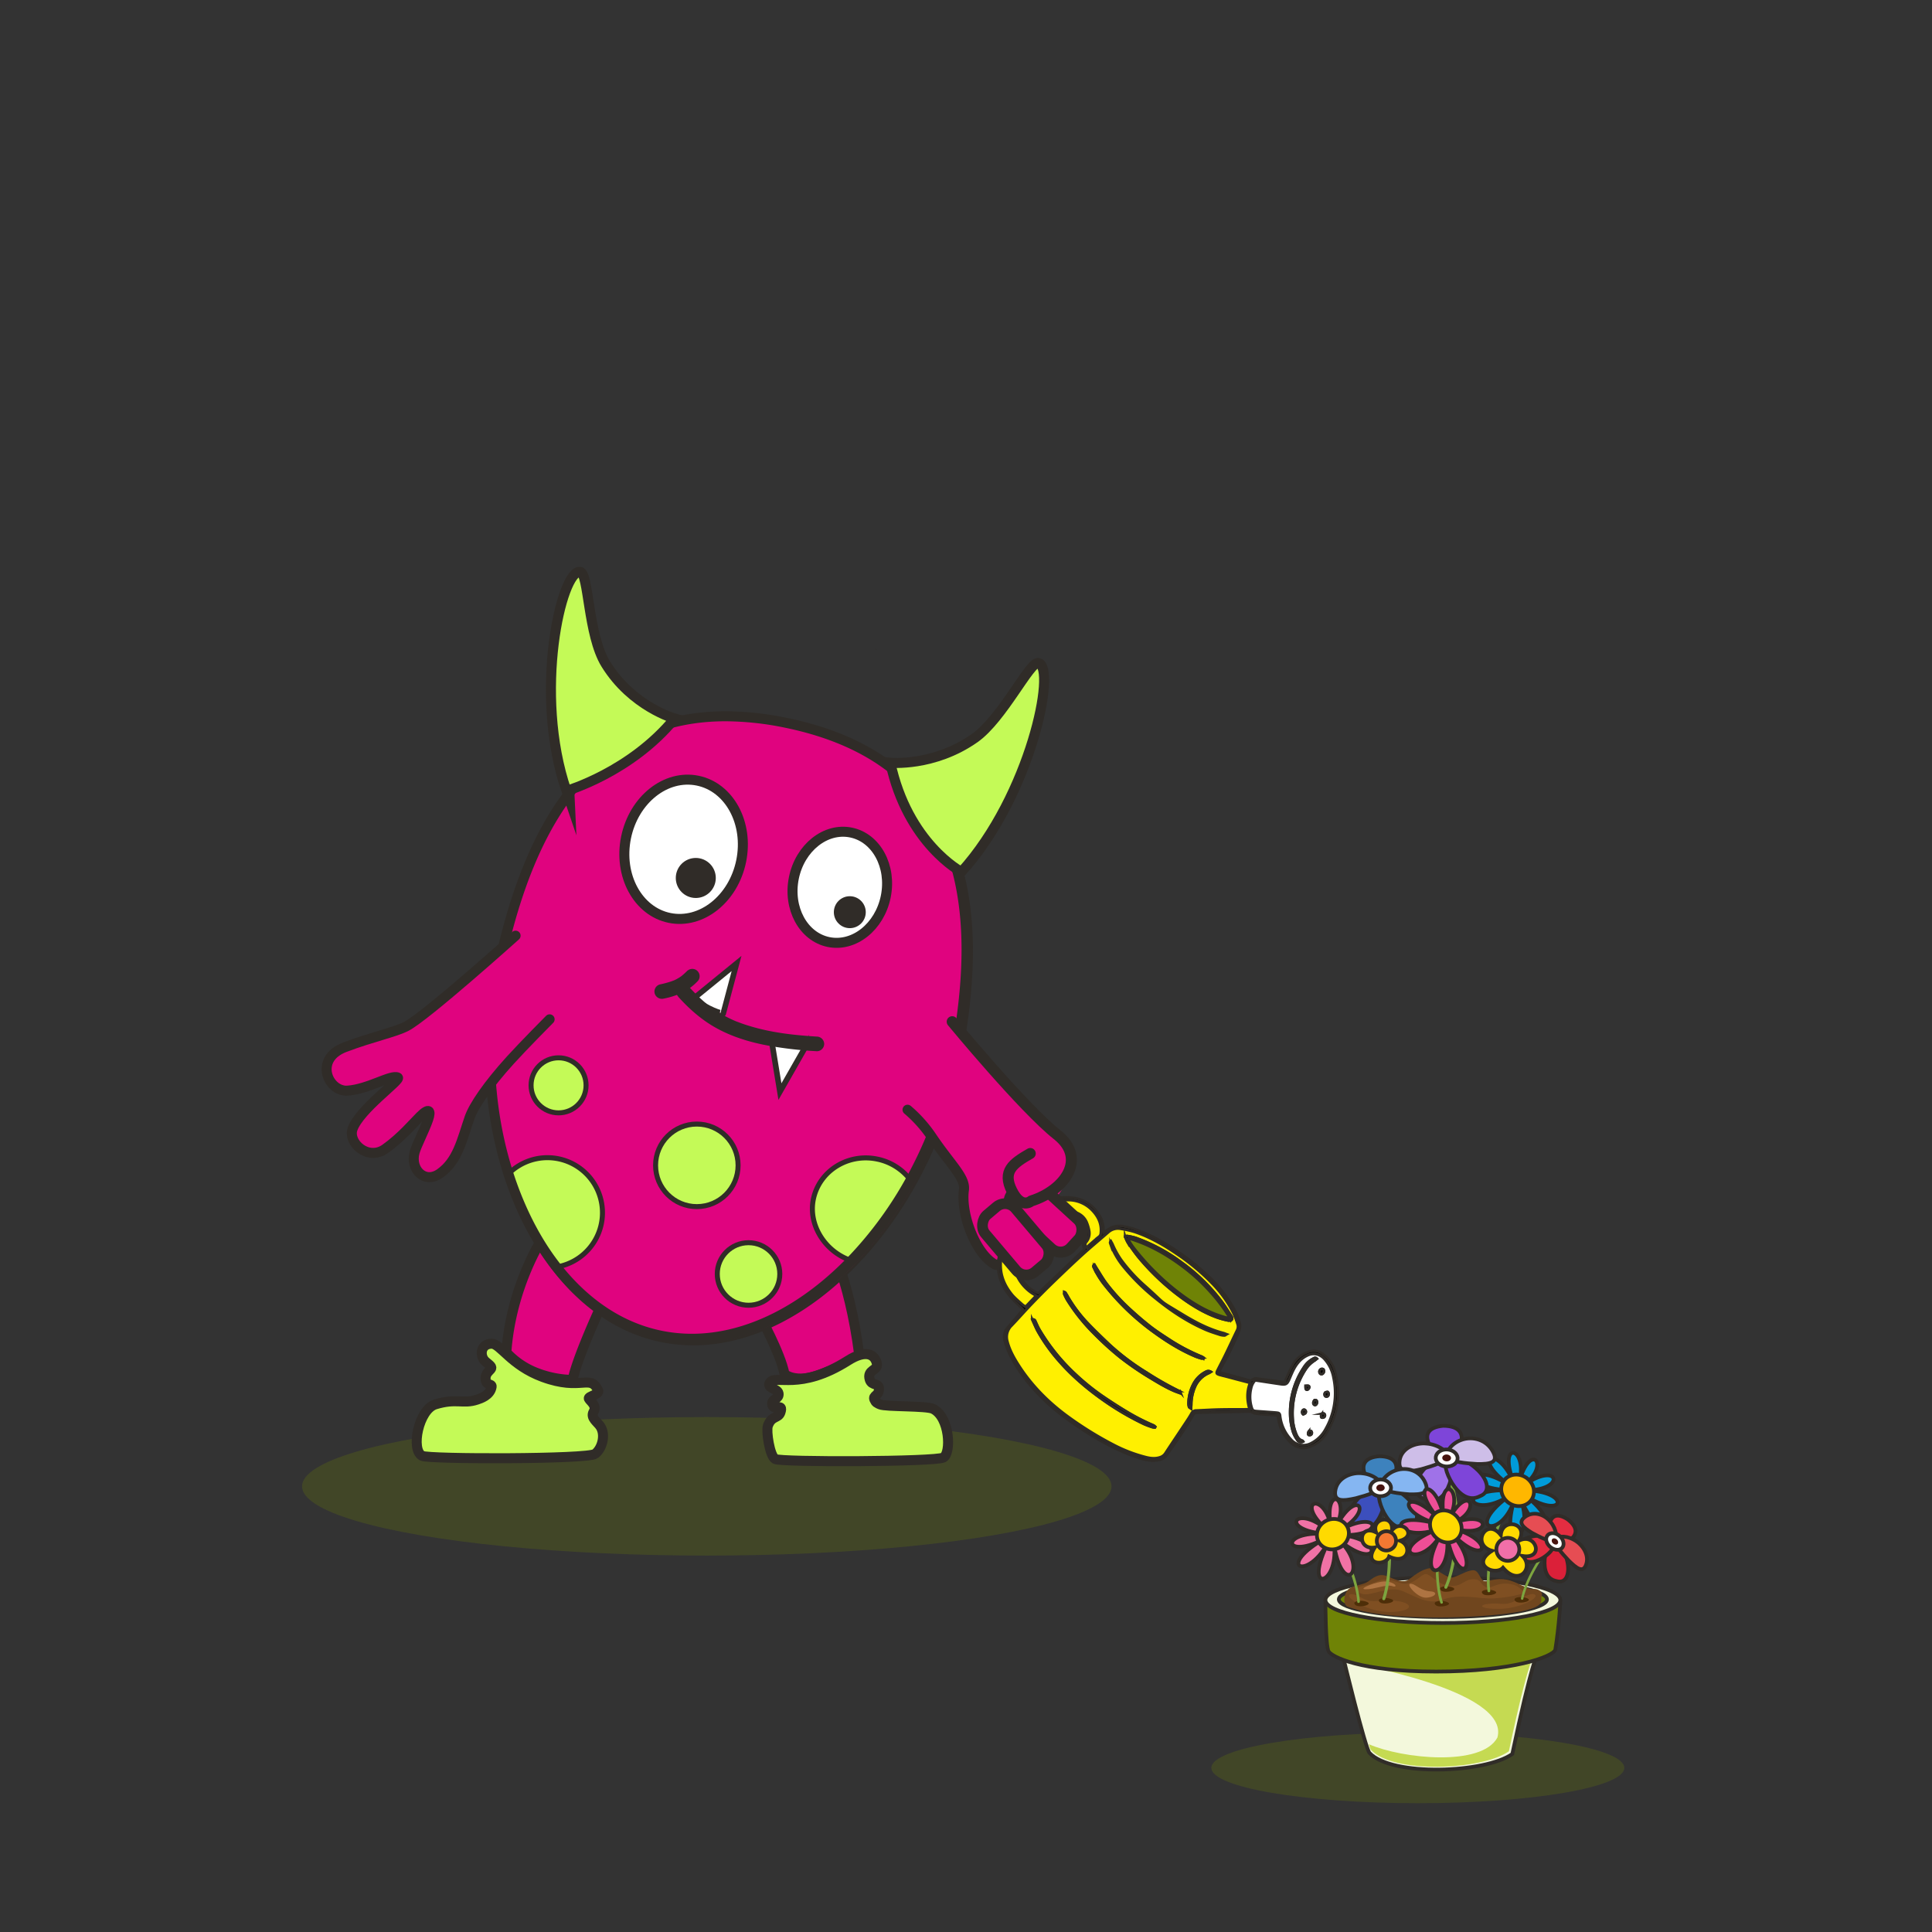 <svg id="Layer_1" data-name="Layer 1" xmlns="http://www.w3.org/2000/svg" viewBox="0 0 1500 1500"><rect x="0" y="0" width="1500" height="1500" fill="#333333" stroke="none"/><defs><style>.cls-1,.cls-45,.cls-6,.cls-7{fill:#6f8306;}.cls-1{opacity:0.25;}.cls-2{fill:#f3f8dc;}.cls-13,.cls-14,.cls-15,.cls-16,.cls-17,.cls-18,.cls-2,.cls-20,.cls-21,.cls-22,.cls-23,.cls-24,.cls-25,.cls-26,.cls-27,.cls-28,.cls-29,.cls-30,.cls-31,.cls-32,.cls-33,.cls-36,.cls-37,.cls-38,.cls-39,.cls-40,.cls-41,.cls-42,.cls-43,.cls-44,.cls-45,.cls-46,.cls-47,.cls-6,.cls-7{stroke:#302c28;}.cls-13,.cls-14,.cls-15,.cls-16,.cls-17,.cls-18,.cls-2,.cls-20,.cls-21,.cls-22,.cls-23,.cls-24,.cls-25,.cls-26,.cls-27,.cls-28,.cls-29,.cls-30,.cls-31,.cls-33,.cls-36,.cls-37,.cls-38,.cls-39,.cls-40,.cls-42,.cls-43,.cls-44,.cls-45,.cls-7{stroke-miterlimit:10;}.cls-13,.cls-14,.cls-15,.cls-16,.cls-17,.cls-18,.cls-2,.cls-20,.cls-21,.cls-22,.cls-23,.cls-24,.cls-25,.cls-26,.cls-27,.cls-28,.cls-29,.cls-30,.cls-31,.cls-6,.cls-7{stroke-width:2.89px;}.cls-3{fill:#c5da52;}.cls-4{fill:#cb3326;}.cls-5{fill:#7b1506;}.cls-32,.cls-41,.cls-46,.cls-47,.cls-6{stroke-linecap:round;stroke-linejoin:round;}.cls-8{fill:#70461e;}.cls-9{fill:#7f4f22;}.cls-10{fill:#ae7442;}.cls-11{fill:#4e2e08;}.cls-12{fill:#7da53f;}.cls-13{fill:#009bd9;}.cls-14{fill:#ffb700;}.cls-15{fill:#9f72e8;}.cls-16{fill:#7e45d9;}.cls-17{fill:#cebee8;}.cls-18,.cls-36,.cls-37,.cls-39,.cls-40,.cls-44{fill:#fff;}.cls-19{fill:#47140f;}.cls-20{fill:#3c4fbd;}.cls-21{fill:#3d82bd;}.cls-22{fill:#85b6f2;}.cls-23{fill:#db2039;}.cls-24{fill:#e42d41;}.cls-25{fill:#e64d53;}.cls-26{fill:#f072a5;}.cls-27{fill:#ffda00;}.cls-28{fill:#ee4e96;}.cls-29{fill:#f16fa8;}.cls-30{fill:#ffd200;}.cls-31{fill:#f37832;}.cls-32,.cls-35,.cls-46,.cls-47{fill:#e0037f;}.cls-32,.cls-33,.cls-37,.cls-41{stroke-width:7.77px;}.cls-33,.cls-38{fill:#c4fa57;}.cls-34{fill:#302c28;}.cls-36{stroke-width:7.77px;}.cls-38{stroke-width:3.88px;}.cls-39{stroke-width:4.33px;}.cls-40{stroke-width:4.37px;}.cls-41{fill:none;}.cls-42,.cls-43,.cls-44,.cls-45{stroke-width:2px;}.cls-43{fill:#fff000;}.cls-46{stroke-width:8.56px;}.cls-47{stroke-width:8.28px;}</style></defs><ellipse class="cls-1" cx="1100.8" cy="1372.57" rx="160.31" ry="27.43"/><path class="cls-2" d="M1042.84,1286.61S1060,1357.5,1063.3,1361c17.3,18.46,89.91,15.65,110.85.79,15.12-71.59,19.75-78.6,19.75-78.6Z"/><path class="cls-3" d="M1044.37,1286.6l1.33,4.1s127.24,21.09,116.89,58.33c-12.38,22.79-73.79,16.52-99.8,5.17,1,3.72,1.34,4.06,1.81,4.59,17.3,18.43,85.94,15.72,106.89.89,15.11-71.62,20.13-76.28,20.13-76.28Z"/><path class="cls-4" d="M1029.83,1244.4c-4.72-5.74,12.94-17.19,88.3-17.19,69.6,0,96.47,12.68,93.23,16.58s-24.36,20.88-93.74,20.88S1029.83,1244.4,1029.83,1244.4Z"/><path class="cls-5" d="M1049.65,1266.18c-3.68-4.47,10.1-13.43,68.95-13.43,54.38,0,75.37,9.91,72.84,13s-19,16.3-73.22,16.3S1049.65,1266.18,1049.65,1266.18Z"/><path class="cls-6" d="M1029.06,1242.67s0,35.39,2.5,39.5,24,15.63,83.48,15.63,90.47-11.52,92.47-16.87c3-18.52,4-37.86,4-37.86s-2.08,13.11-96,15.23C1038.57,1260,1029.06,1242.67,1029.06,1242.67Z"/><path class="cls-2" d="M1211.44,1242.27c0,9.84-40.82,17.81-91.19,17.81s-91.19-8-91.19-17.81,40.82-17.8,91.19-17.8S1211.44,1232.42,1211.44,1242.27Z"/><path class="cls-7" d="M1201.06,1241.76c0,7.55-36.16,13.69-80.81,13.69s-80.8-6.14-80.8-13.69,36.17-13.68,80.8-13.68S1201.06,1234.2,1201.06,1241.76Z"/><path class="cls-8" d="M1045.89,1247.25c-3.89-2.44-2.21-12,2.46-14.35s10.27-2.57,13.84-5,8-6.78,14.49-4.22,12.68,5.69,16.69,2.94,9.56-8.09,16.94-9.11c4.54-.62,13.14,8.73,18.25,7.09s12.19-6.26,16.2-5.35,4.74,9.38,9.19,8.48,10.7-3.13,18.71-.56,13.82,7.15,17.6,6.6,8.16,2.14,6.62,5.62,7.08,10-34.32,14.2C1141.73,1255.93,1076,1259,1045.89,1247.25Z"/><path class="cls-9" d="M1058.28,1231.22c-8.07,1.71-5.23,5.5.62,6.53s19-5.86,28.06-3.13,20.45,12.26,33.43,7.31,27.74-.4,39-.92,26.88-3.85,23.63-5.61-4.3-5.47-13.48-5.86-12,4.83-16.47,2.35-2.7-6-9.84-5.75-8.73,6.79-19.18,4.84-14.26-10.85-18.69-8.49-9.9,9.14-18.07,6.52C1069.71,1223.39,1074.58,1227.82,1058.28,1231.22Z"/><path class="cls-10" d="M1075.27,1227.82c-5.68-.19-22,6-15,6.1s15.77-4.06,20.7-2.47S1083.39,1228.12,1075.27,1227.82Z"/><path class="cls-10" d="M1096.73,1229.87c2.9.9,6.94,5.21,13.74,5.65s3.78,4.63-3.32,4.92S1089.19,1227.56,1096.73,1229.87Z"/><path class="cls-9" d="M1177.48,1242.46c6.09-3,13-6.67,14.62-3.91s-12.59,10.42-28.22,10.58-16.52-3.33-6.81-4.06S1167.91,1247.25,1177.48,1242.46Z"/><path class="cls-9" d="M1055,1239.42c-5.36-3-10.84-1.89-5.35,2.45s19.4,11.17,34.75,9.43,10.71-8.12-3.61-8.54S1065.73,1245.35,1055,1239.42Z"/><path class="cls-11" d="M1059,1243.05c-3.67-.81-9.73.35-6.66,3.08S1069.08,1245.28,1059,1243.05Z"/><path class="cls-11" d="M1078,1240.9c-3.67-.81-9.73.34-6.66,3.08S1088.07,1243.12,1078,1240.9Z"/><path class="cls-11" d="M1121.39,1243.19c-3.67-.81-9.73.34-6.66,3.07S1131.46,1245.41,1121.39,1243.19Z"/><path class="cls-11" d="M1125.48,1231.8c-3.67-.81-9.73.34-6.66,3.07S1135.55,1234,1125.48,1231.8Z"/><path class="cls-11" d="M1158,1234.47c-3.67-.81-9.73.34-6.66,3.08S1168.09,1236.69,1158,1234.47Z"/><path class="cls-11" d="M1183.37,1240.19c-3.67-.81-9.73.34-6.65,3.08S1193.45,1242.41,1183.37,1240.19Z"/><path class="cls-12" d="M1122.24,1233.44a1.15,1.15,0,0,0,1.39-.66c10.38-23.7,11.66-69,2.4-85a1.16,1.16,0,0,0-1.61-.42,1.18,1.18,0,0,0-.43,1.6c8.79,15.24,7.42,60.17-2.51,82.9a1.18,1.18,0,0,0,.61,1.57Z"/><path class="cls-12" d="M1074.17,1242.39a1.14,1.14,0,0,0,1.32-.79c8-24.59,5-69.78-5.81-84.86a1.17,1.17,0,0,0-1.64-.27,1.19,1.19,0,0,0-.27,1.64c10.22,14.32,13.18,59.18,5.49,82.76a1.18,1.18,0,0,0,.75,1.5Z"/><path class="cls-12" d="M1055,1244.47a1,1,0,0,0,.8-1.07c-1.57-22.43-18.83-57.78-32.43-66.4a1,1,0,1,0-1.09,1.73c12.91,8.18,30,43.31,31.49,64.81a1,1,0,0,0,1.1,1A.61.61,0,0,0,1055,1244.47Z"/><path class="cls-12" d="M1119.39,1245.08a1,1,0,0,1-1.14-.7c-6.69-21.46-3.46-60.69,6.08-73.66a1,1,0,0,1,1.43-.21,1,1,0,0,1,.21,1.43c-9,12.32-12.17,51.25-5.77,71.83a1,1,0,0,1-.68,1.29Z"/><path class="cls-12" d="M1155.9,1236.2a1,1,0,0,1-1-.91c-2.83-22.6,7.42-61.12,19.25-72.34a1,1,0,0,1,1.46,0,1,1,0,0,1,0,1.46c-11.23,10.66-21.31,48.92-18.62,70.58a1,1,0,0,1-.9,1.17Z"/><path class="cls-12" d="M1181.47,1242a.93.93,0,0,1-.6-1.08c4.34-20.15,24.61-50,38.07-56a.91.91,0,0,1,1.23.48.94.94,0,0,1-.47,1.23c-12.78,5.75-32.82,35.42-37,54.73a1,1,0,0,1-1.13.73Z"/><path class="cls-13" d="M1178.92,1152.48c9-29.43-17.73-35.77-3,0-13.5-33-35.36-20.6-2.29,1.71-33.07-22.31-39.51,2.39-.72,2.74-48.07-.82-28.55,24.52,1.15,2.76-40.65,28.74-6.69,37.28,2.56,1.72-15.08,47.26,17.73,35.8,3,0,17.65,42.76,35.41,20.65,2.3-1.67,33.11,22.32,39.52-2.39.72-2.76,34.36,1.32,28.56-24.53-1.13-2.76C1205.13,1138.15,1188.17,1117,1178.92,1152.48Z"/><path class="cls-14" d="M1165.91,1153.2c1.69-6.41,8.54-9.87,15.37-7.71s11,9.1,9.33,15.49-8.56,9.89-15.37,7.74S1164.26,1159.62,1165.91,1153.2Z"/><path class="cls-15" d="M1106.51,1163.92c9.88,3.8,15.8-3.23,18.91-12,2.66-8,2.85-17.17-1.62-19.36-4.4-2.62-14.41,2.81-19.85,10.21C1097.78,1150.68,1096.62,1161.29,1106.51,1163.92Z"/><path class="cls-16" d="M1120.48,1107c-12.38,1.1-13.73,7.41-11.4,13.07,2.6,6.23,9.37,11.64,14.08,11.77,4.75-.55,10.31-6.53,11.52-12.94C1135.71,1113.11,1133,1107,1120.48,1107Z"/><path class="cls-17" d="M1086.69,1133.76c-1.55,10.52,7.4,9.07,16.91,6.87,9.31-2.6,19-5.85,20.17-9.56,1.11-3.54-7-9.65-16.11-10.27C1098.9,1119.87,1088.22,1124.23,1086.69,1133.76Z"/><path class="cls-16" d="M1149.16,1161.57c9.14-3.51,5.22-14-2.92-21.2-7.3-6.77-18.55-11-22.08-8.07-4,2.72-1.37,11.7,3.29,19.27C1132.74,1159.89,1140.31,1166.26,1149.16,1161.57Z"/><path class="cls-17" d="M1158.33,1125.7c-6-9.27-17-10.51-24.29-7.54-7.76,2.85-12.49,10.48-9.91,13.5,2.89,3.32,13.38,4.51,22.94,5C1156.49,1136.71,1164.76,1136,1158.33,1125.7Z"/><path class="cls-18" d="M1131.67,1131.73c.32,3.72-3.2,6.66-7.81,6.86s-8.71-2.41-9.13-6.1,3-6.92,7.75-7.13S1131.34,1128.12,1131.67,1131.73Z"/><path class="cls-19" d="M1126.57,1131.82c.13,1.46-1.26,2.67-3.12,2.75s-3.52-1-3.67-2.46,1.22-2.76,3.11-2.84S1126.42,1130.35,1126.57,1131.82Z"/><path class="cls-20" d="M1053.68,1186.22c9.15,3.91,15.3-2.89,18.89-11.44,3.11-7.8,3.94-16.8-.16-19-4-2.65-14,2.51-19.66,9.67C1046.29,1173.07,1044.43,1183.46,1053.68,1186.22Z"/><path class="cls-21" d="M1071.06,1130.61c-11.89.86-13.63,7-11.81,12.63,2,6.16,8.11,11.6,12.59,11.81,4.58-.45,10.31-6.22,11.91-12.5C1085.16,1136.85,1083,1130.77,1071.06,1130.61Z"/><path class="cls-22" d="M1036.92,1156.26c-2.23,10.31,6.41,9,15.64,7,9.07-2.38,18.53-5.4,19.92-9,1.32-3.45-6-9.6-14.63-10.36C1049.55,1142.83,1039.06,1146.93,1036.92,1156.26Z"/><path class="cls-21" d="M1094.53,1184.67c9-3.28,6-13.66-1.28-20.86-6.47-6.79-16.91-11.16-20.48-8.32-4,2.6-2.15,11.46,1.76,19C1079,1182.73,1085.75,1189.12,1094.53,1184.67Z"/><path class="cls-22" d="M1105.84,1149.61c-5.11-9.2-15.48-10.62-22.64-7.83-7.61,2.66-12.66,10.07-10.41,13.08,2.51,3.31,12.43,4.67,21.52,5.33C1103.29,1160.4,1111.24,1159.85,1105.84,1149.61Z"/><path class="cls-18" d="M1080,1155.07c0,3.65-3.52,6.47-7.94,6.59s-8.13-2.52-8.28-6.16,3.4-6.73,7.91-6.85S1079.91,1151.51,1080,1155.07Z"/><path class="cls-19" d="M1075.1,1155.06c0,1.44-1.4,2.6-3.18,2.65s-3.28-1-3.32-2.49,1.36-2.68,3.17-2.72A3,3,0,0,1,1075.1,1155.06Z"/><path class="cls-23" d="M1208.5,1227.54c-8-1.43-9.83-9.15-9.18-17,.72-7,3.5-13.9,7.29-13.59,3.86,0,9,8.26,10.38,16C1218.72,1221.54,1216.15,1229.86,1208.5,1227.54Z"/><path class="cls-24" d="M1217,1179.55c8.15,6.13,7.07,11.36,3.68,14.55-3.79,3.48-10.17,4.57-13.45,2.64-3.1-2.45-5-9.25-3.79-14.49C1204.61,1177.5,1208.48,1174.15,1217,1179.55Z"/><path class="cls-25" d="M1231.73,1213.81c-2.27,8.43-8,3.51-13.81-2.2-5.56-5.92-11.18-12.47-10.81-15.72s7.92-4.11,14.34-.67C1227.78,1198.3,1233.74,1206.1,1231.73,1213.81Z"/><path class="cls-24" d="M1179.93,1207.5c-5.17-6.51.87-12.58,8.76-14.39,7.18-1.88,16.27-.18,17.76,3.51,1.85,3.72-2.79,9.22-8.42,12.83C1191.75,1213.31,1184.52,1214.76,1179.93,1207.5Z"/><path class="cls-25" d="M1185,1177.08c7.12-4.25,15.07-.46,19.11,4.86,4.44,5.43,5.26,13.11,2.52,14.23-3,1.21-10.64-2.42-17.36-6.16C1182.8,1186,1177.33,1181.92,1185,1177.08Z"/><path class="cls-18" d="M1201.05,1192.69c-1.54,2.8.07,6.76,3.42,9s7.26,2.12,8.85-.62.11-6.88-3.31-9.22S1202.52,1190,1201.05,1192.69Z"/><path class="cls-19" d="M1204.93,1195.23a2.81,2.81,0,0,0,1.29,3.38c1.25.87,2.73.79,3.3-.24s0-2.57-1.23-3.43S1205.51,1194.21,1204.93,1195.23Z"/><path class="cls-26" d="M1033.53,1186.83c-4.37-29.8-29.94-22-2.59,1.47-25.17-21.66-38.89-.14-1.27,2.61-37.62-2.75-33,21.71.5,2.71-41.72,23.2-14.52,35.31,2.12,1.81-23.2,45,9.54,35.41,2.9.22,6.43,48.16,30,22,2.58-1.46,32.74,28,39,.15,1.3-2.59,37.65,2.74,33-21.72-.52-2.74,30.12-15.95,14.52-35.31-2.1-1.81C1050.21,1161.45,1026.91,1151.65,1033.53,1186.83Z"/><path class="cls-27" d="M1022.64,1193.91c-1.2-6.35,3.29-12.75,10.05-14.28s13.2,2.36,14.39,8.7-3.31,12.76-10,14.3S1023.84,1200.26,1022.64,1193.91Z"/><path class="cls-28" d="M1124.14,1180.86c14.84-26-9.5-38.94-2.88-.78-6-35.18-29.66-28.87-2.57,1.05-27.09-29.92-38.51-7.81-1.26,2.45-46.08-13.1-32.66,16.28.51,3-45.17,17.24-14.3,34.14,2.09,2.31-24.48,41.6,9.5,39,2.86.79,7.95,45.65,29.71,28.92,2.57-1,27.14,29.94,38.53,7.81,1.28-2.48,32.77,10.08,32.65-16.27-.51-2.93C1152.38,1173.79,1140.54,1149.06,1124.14,1180.86Z"/><path class="cls-27" d="M1111.49,1178.23c3-5.74,10.29-7.32,16.4-3.48s8.65,11.56,5.7,17.28-10.32,7.32-16.41,3.51S1108.53,1184,1111.49,1178.23Z"/><path class="cls-27" d="M1179.39,1196.12c7.85-13.71-13.09-18.16-14.18-4.34-11.22-14.31-23.38,7.6-6.86,12.25-17,10.84,2.47,19.89,8.58,13.15,12.34,14.86,24.33.12,15.21-9.11C1199.34,1210.83,1192.65,1189.55,1179.39,1196.12Z"/><path class="cls-29" d="M1161.85,1201.71a8.91,8.91,0,1,0,10-7.62A8.9,8.9,0,0,0,1161.85,1201.71Z"/><path class="cls-30" d="M1080.72,1188.12c1.22-13.2-16.32-9.31-12.34,1.62-13.54-7-15.21,13.94-1,11.74-9.24,14.21,8.8,14.33,11.13,7,14.59,7.06,18.61-8.37,8.44-12.25C1101.06,1192.41,1088.56,1178.48,1080.72,1188.12Z"/><path class="cls-31" d="M1069.27,1198.49a7.47,7.47,0,1,0,5-9.31A7.46,7.46,0,0,0,1069.27,1198.49Z"/><ellipse class="cls-1" cx="548.75" cy="1153.98" rx="314.24" ry="53.77"/><path class="cls-32" d="M589.61,1021.08s16.24,29.15,19.48,45.72c0,0,8.41,7.7,27.92.34,24.51-9.26,30.07-15.4,30.07-15.4-8-62.25-24.85-90.44-24.85-90.44Z"/><path class="cls-33" d="M732.45,1131.62c6.22-3.42,5.09-31.5-8.1-37.8-5.26-2.51-36.73-1.49-41.09-3.44-2.31-1-3.35-1.39-4.37-3.81-1.39-3.28,3.32-2.57,3.58-8,.24-5.17-5.58-2.33-7.17-7.38-2.53-8,6.64-6.94,5.51-12.39-1.43-7-8.14-11.5-22.5-2.4-37.55,23.8-56.21,10.48-60.56,17-3,4.43,6,4.52,6.7,8.38.85,4.43-5.32,4.31-5,8.16.58,6.57,9.28-1.62,6.46,6.69-1.63,4.79-6.94,2.33-9.76,10.43-1.4,4,1.41,23.13,5.67,25.72S726.22,1135,732.45,1131.62Z"/><path class="cls-32" d="M420.93,961.7s-24.22,37.06-27.81,88.32a61.77,61.77,0,0,0,23.6,15.91,81.41,81.41,0,0,0,27.87,5.45c3.24-16.57,21.29-55.75,21.29-55.75Z"/><path class="cls-33" d="M462.11,1128.75c5.49-4.3,8.21-14.64,4.11-21.11-2.27-3.59-8.06-6.87-5.37-11.49,2.86-4.93-2.68-8.25-3.67-10.26-.88-1.79,8.75-3.25,7.2-6.43-6.32-13-12.91.72-42.94-10.35-24.92-9.19-33-26.07-39.84-25.88-8.2.23-9.13,8.38-5.69,12.78,1.56,2,5.49,4.14,5.58,5.83s-4.13,3.45-4.45,7.54c-.54,7,5.1,4.47,4.65,7.31-1.1,6.85-8.92,9.16-11.32,10-11.1,3.68-15.83-1.37-32.32,3.65-13.06,4-19.35,35.31-10.25,40C333.11,1133,456.62,1133.06,462.11,1128.75Z"/><rect class="cls-34" x="679.63" y="504.01" width="0.85" height="0.21" transform="translate(115.09 -126.3) rotate(11.58)"/><path class="cls-35" d="M538.3,1043.55a123.92,123.92,0,0,1-24.89-2.51c-24-4.92-46-16.82-65.51-35.39C429.4,988,414,965.23,402.22,937.91c-23.7-54.83-30-121.87-17.3-183.95,12.6-61.51,32.26-109.28,58.45-142,30.56-38.17,71.3-57.52,121.07-57.52A238.45,238.45,0,0,1,612,559.6c33.73,6.91,61.81,19,83.46,36a143.43,143.43,0,0,1,45,60.73c17.32,43.51,18.6,99.54,3.9,171.31-11.71,57.2-39.36,111.16-77.84,151.93-38.93,41.25-84.47,64-128.23,64Z"/><path class="cls-34" d="M564.44,555.43a237.12,237.12,0,0,1,47.35,5.12c33.58,6.88,61.53,18.94,83.06,35.83a142.36,142.36,0,0,1,44.72,60.32c8.94,22.46,13.61,49.06,13.88,79.06.24,27.19-3.14,58-10,91.69A320.55,320.55,0,0,1,714,910.38a301.68,301.68,0,0,1-48.19,68.54c-38.76,41.05-84.05,63.66-127.53,63.66a123.56,123.56,0,0,1-24.7-2.49c-23.81-4.88-45.69-16.7-65-35.14-18.4-17.54-33.7-40.23-45.46-67.43C379.49,882.88,373.2,816,385.87,754.16c6-29.4,13.67-55.81,22.74-78.5,9.92-24.81,21.87-46,35.51-63.08,14.7-18.35,31.84-32.45,50.95-41.91,20.43-10.11,43.77-15.24,69.37-15.24m0-1.94c-107.33,0-157.4,87.6-180.47,200.28C357.72,882,413.43,1021.54,513.21,1042a124.68,124.68,0,0,0,25.09,2.53c91.86,0,183-99.17,207-216.68,26.26-128.21,7.6-240.34-133.14-269.19a237.65,237.65,0,0,0-47.74-5.16Z"/><ellipse class="cls-36" cx="530.76" cy="659.42" rx="54.39" ry="45.62" transform="translate(-221.52 1047.5) rotate(-78.46)"/><ellipse class="cls-34" cx="540.21" cy="681.65" rx="15.53" ry="15.54"/><ellipse class="cls-37" cx="652.04" cy="688.92" rx="43.39" ry="36.4" transform="translate(-153.41 1189.93) rotate(-78.46)"/><ellipse class="cls-34" cx="659.79" cy="708.22" rx="12.39" ry="12.4"/><path class="cls-38" d="M394.6,911.54a42.73,42.73,0,1,1,36,72.37"/><path class="cls-39" d="M539,774.83l32.86-26.78-10.38,39S548.25,783.81,539,774.83Z"/><path class="cls-40" d="M598.92,807.08l6.62,40.44,20.6-36.11S610.24,812.38,598.92,807.08Z"/><ellipse class="cls-38" cx="433.67" cy="842.65" rx="21.35" ry="21.37"/><ellipse class="cls-38" cx="541.02" cy="904.77" rx="32.03" ry="32.05"/><path class="cls-38" d="M660.85,978.68c-19.92-6.62-33.51-27.31-29.37-47.56C636,909.19,658.14,895.21,681,899.9a43.08,43.08,0,0,1,25.46,15.7"/><path class="cls-34" d="M563.35,560a231.5,231.5,0,0,1,46.19,5c32.68,6.71,59.81,18.38,80.63,34.71a136.59,136.59,0,0,1,42.9,57.89c8.68,21.79,13.2,47.68,13.46,77,.24,26.78-3.09,57.21-9.9,90.47a314.65,314.65,0,0,1-28.87,81.42,295.35,295.35,0,0,1-47.26,67.21c-37.64,39.88-81.42,61.84-123.29,61.84a117.73,117.73,0,0,1-23.52-2.37c-22.73-4.66-43.65-16-62.19-33.65-17.83-17-32.68-39-44.13-65.52-23.16-53.58-29.31-119.14-16.88-179.89C417.23,623.48,473.78,560,563.35,560m0-7.77C456,552.23,406,639.83,382.88,752.52c-26.25,128.21,29.46,267.76,129.25,288.22a124.51,124.51,0,0,0,25.08,2.53c91.87,0,183-99.17,207-216.68,26.25-128.22,7.59-240.34-133.14-269.19a237.72,237.72,0,0,0-47.75-5.17Z"/><path class="cls-32" d="M400.31,726.45s-69.33,62.3-84.84,70.38c-8.74,4.57-26.67,8.24-47.75,16.22-24.24,9.16-13.07,34.71,2.08,33.72,16.19-1.07,33.87-12.7,39.06-10.19,3.18,1.54-29.76,24.48-35.14,40C270,887.28,285.63,901.49,299.07,892c12.59-8.92,22.08-20.28,27.17-25.31,7-6.95,8.53-4.45,6.26,2.28-2.68,8-9.12,20.23-10.61,25.73-3.55,13,7.55,24.94,19.77,16.3,13.63-9.65,16.85-25.6,22.85-43.1,3.19-9.3,14.27-25.56,31.64-44.72,10.41-11.48,30.58-31.78,30.58-31.78"/><path class="cls-33" d="M523.82,557.88s-33.18-9.31-53.56-42.45c-13.9-22.61-13.12-70.6-19.85-71.45-14.59-1.86-36.6,94.48-10.63,170.06C439.78,614,489.63,599.6,523.82,557.88Z"/><path class="cls-33" d="M691.28,592.2S725,595.42,756.81,573c21.67-15.32,43-60.13,49.49-58.27,14.15,4-6.24,102.94-59.83,162.21C746.47,676.91,704.71,655,691.28,592.2Z"/><ellipse class="cls-38" cx="581.16" cy="989.11" rx="24.27" ry="24.28"/><path class="cls-35" d="M734.48,786.86s70.64,90.33,75.82,94.92,20.21,18.5,20.43,25.06-7.92,20.5-9.81,21.59,4.38,11.45,5.84,16.55-11,21.37-17.39,26-12.15,13.43-15.5,13.29-19.9-2-26.9-11.06-19.13-32.06-18.55-37.75,1.07-17.42-2.36-23.62-73.54-87.12-73.54-87.12Z"/><path class="cls-41" d="M704.61,861.59a103.65,103.65,0,0,1,18.78,21c14.44,21.45,26.35,31.55,25,41.29-2.68,19.54,9.73,50.89,24.76,58.17,0,0,11.94-1.85,17.62-9s33-25.48,30.5-34.15"/><path class="cls-34" d="M526.46,773.75c8.11,9,17.12,17.1,27.58,23.23,13.26,7.79,28.24,12.3,43.29,15a302.44,302.44,0,0,0,36.89,4.19,5.71,5.71,0,0,0,5.68-5.68,5.8,5.8,0,0,0-5.68-5.69q-8.54-.5-17-1.38c-1.29-.14-2.58-.28-3.87-.44l-1.6-.2-1.18-.15c-1.17-.15,1.22.17,0,0q-3.57-.49-7.11-1.08a167,167,0,0,1-24.28-5.83c-1.76-.57-3.49-1.18-5.22-1.84L571.6,793l-1.12-.46c-.67-.27,1.44.61.51.21l-.73-.31q-4.39-1.92-8.6-4.24-4-2.21-7.7-4.79-1.77-1.23-3.49-2.53c-.15-.11-.3-.22-.44-.34s1.25,1,.62.48l-.88-.7c-.58-.46-1.15-.93-1.72-1.4a137.71,137.71,0,0,1-13.54-13.25,5.73,5.73,0,0,0-8,0,5.82,5.82,0,0,0,0,8Z"/><path class="cls-34" d="M533.88,753.44a59.8,59.8,0,0,1-4.77,4.37c-.71.58.94-.7.4-.3l-.55.4c-.4.29-.8.57-1.22.84-.83.54-1.69,1-2.57,1.51l-1.38.68-.66.29c-.62.3,1.31-.52.41-.17-1.07.42-2.14.82-3.24,1.17a82.72,82.72,0,0,1-8,2.09,5.74,5.74,0,0,0-4,7,5.83,5.83,0,0,0,7,4,61.51,61.51,0,0,0,15.64-5.22,45.44,45.44,0,0,0,11-8.6,5.69,5.69,0,0,0-8-8Z"/><path class="cls-42" d="M991.92,1098.92c.31,1.6.55,2.89.82,4.18a31.5,31.5,0,0,0,9.23,16.78c4.38,4.18,9.57,5.37,15.3,3.28a24.69,24.69,0,0,0,12.54-10.39c8.83-14.1,11-29.35,7.28-45.47a28.07,28.07,0,0,0-5.86-12.22,23.59,23.59,0,0,0-5.08-4.49,11.6,11.6,0,0,0-10.37-1,21.77,21.77,0,0,0-12.15,10.32c-2.25,4-4,8.34-6.16,13-.78-.06-2.07-.09-3.34-.25-6-.76-12-1.56-18-2.34a4.15,4.15,0,0,0-3.69.83c-.92.91-1.88.7-2.92.41l-23.06-6.26c.68-1.35,1.35-2.75,2.09-4.1,5-9.13,9.88-18.36,13.55-28.16a9.77,9.77,0,0,0,.34-6.15,52,52,0,0,0-5.79-13.2A105.68,105.68,0,0,0,939,991.55a181.19,181.19,0,0,0-24.29-19.67c-11-7.54-22.6-14.07-35.42-18.1-2.24-.71-4.59-1.1-6.89-1.62-5-1.14-9.35.25-13.32,3.25l-2.35,1.77c0-.82,0-1.36,0-1.9a20.83,20.83,0,0,0-2.81-11.08c-5.1-8.89-12.87-13.72-23-14.43a48.56,48.56,0,0,0-31.52,9c-13.07,9-20.66,21.77-23.79,37.13-2.32,11.41,1.18,21.56,8.4,30.39,3,3.63,6.62,6.71,10.21,10.28-.2.28-.62.91-1.1,1.47-3.45,4.09-6.87,8.21-10.41,12.21a11.05,11.05,0,0,0-2.6,11,67.25,67.25,0,0,0,3.94,10.56,121.28,121.28,0,0,0,18.48,26.71,158,158,0,0,0,27.07,24.07c15,10.67,30.63,20.38,47.95,27,5.55,2.11,11.17,4.24,17.23,4.4a22.89,22.89,0,0,0,5.71-.58,8.63,8.63,0,0,0,5.27-3.61c7.24-10,14.21-20.23,20.43-30.92a3.61,3.61,0,0,1,3.53-2.07c12.27-.19,24.54-.5,36.8-.77.79,0,1.59,0,2.37-.08a5.66,5.66,0,0,1,3.45.67,12.85,12.85,0,0,0,4.55,1.13c4,.42,8,.68,12,1Zm-21.82-4.87c-.87.06-1.64.15-2.41.16-7,0-14,0-21,.14-6,.13-11.91.52-17.86.77a4,4,0,0,0-3.78,2.25c-1.66,3-3.59,5.82-5.48,8.67-4.89,7.38-9.84,14.71-14.69,22.12a7.61,7.61,0,0,1-4,3.19c-3.72,1.29-7.48.9-11.15,0a115.15,115.15,0,0,1-25.19-9.65,274.69,274.69,0,0,1-36.32-22.58c-15.1-11.16-28-24.36-38-40.28-3.4-5.42-6.45-11-8.05-17.33a12.21,12.21,0,0,1,3.26-12.3c5.41-5.63,10.53-11.52,15.94-17.14s11.15-11.4,16.88-16.95c7.24-7,14.52-14,22-20.75,6.61-6,13.49-11.7,20.23-17.56a11.1,11.1,0,0,1,9.53-2.73,74.82,74.82,0,0,1,11.22,2.58c11.77,4,22.49,10.14,32.68,17.17a170.39,170.39,0,0,1,27.38,22.9,91.65,91.65,0,0,1,16.4,23,64.1,64.1,0,0,1,3.07,8.09,6.27,6.27,0,0,1-.16,4.86c-3.13,6.47-6.15,13-9.3,19.44-2,4-4.11,7.93-6.06,12-1,2.14-.74,2.67,1.57,3.39,1.59.49,3.22.84,4.83,1.26l18.92,5C967.83,1080.45,968.06,1087.16,970.1,1094.05Zm4.4-22.31,1.22.14c6.23.94,12.46,1.91,18.69,2.81,3.92.57,5-.15,6.62-3.87,1.17-2.73,2.27-5.52,3.68-8.12,2.42-4.47,5.66-8.19,10.43-10.38,5.31-2.44,10.05-.54,13.13,2.8a29.29,29.29,0,0,1,7,14.48,56.19,56.19,0,0,1-6,39.65,26.1,26.1,0,0,1-11.2,11.15,12.74,12.74,0,0,1-15.79-2.86,32,32,0,0,1-8.44-18.55c-.19-1.46-.8-2-2.07-2.19-.78-.1-1.57-.17-2.35-.23-4.54-.33-9.09-.64-13.63-1-2.86-.21-3.35-.55-4.15-3.41a27.74,27.74,0,0,1-.27-14.3A12.72,12.72,0,0,1,974.5,1071.74ZM806.13,1004c-.28-.1-.61-.2-.94-.33a9,9,0,0,1-1-.42c-7.68-4.14-12.41-10.59-14.8-18.88a19.13,19.13,0,0,1,.28-11.64,37.43,37.43,0,0,1,5.85-11.11c6.44-8.38,15-13.88,24.83-17.37a24.29,24.29,0,0,1,11.11-1.48,14.32,14.32,0,0,1,12.09,16.77,7,7,0,0,1-1.25,2.85,5.43,5.43,0,0,0-.45,6.8,2.5,2.5,0,0,1,.21.62Zm37.53-35.57a2.79,2.79,0,0,1-.26-4.11,10.47,10.47,0,0,0,2.25-8.63,31.55,31.55,0,0,0-2-6.77,13.65,13.65,0,0,0-9.88-7.89,22.85,22.85,0,0,0-9.39,0c-6.14,1.12-11.64,3.81-16.86,7.07a46.27,46.27,0,0,0-18.29,20.46c-2.58,5.75-3.33,11.57-1.37,17.65a33.47,33.47,0,0,0,13.22,17.8c1,.67,2,1.23,3.33,2l-8.13,8.53a18.91,18.91,0,0,1-2.58-1.71c-2.81-2.62-5.87-5-8.27-8-7.6-9.43-10.46-20.11-7.17-32,3-10.69,8.13-20.13,16.37-27.69a48.63,48.63,0,0,1,34.42-13.32,25.64,25.64,0,0,1,18.88,7.89c4.76,4.94,7.51,10.73,6.69,17.82a3.63,3.63,0,0,1-1.39,2.67c-2.19,1.74-4.28,3.61-6.41,5.44C845.78,966.48,844.76,967.42,843.66,968.39Z"/><path class="cls-43" d="M970.1,1094.05c-2-6.89-2.27-13.6.41-20.38l-18.92-5c-1.61-.42-3.24-.77-4.83-1.26-2.31-.72-2.61-1.25-1.57-3.39,1.95-4,4.11-7.93,6.06-12,3.15-6.46,6.17-13,9.3-19.44a6.27,6.27,0,0,0,.16-4.86,64.1,64.1,0,0,0-3.07-8.09,91.65,91.65,0,0,0-16.4-23,170.39,170.39,0,0,0-27.38-22.9c-10.19-7-20.91-13.15-32.68-17.17A74.82,74.82,0,0,0,870,954.05a11.1,11.1,0,0,0-9.53,2.73c-6.74,5.86-13.62,11.56-20.23,17.56-7.46,6.77-14.74,13.75-22,20.75q-8.6,8.32-16.88,16.95c-5.41,5.62-10.53,11.51-15.94,17.14a12.21,12.21,0,0,0-3.26,12.3c1.6,6.29,4.65,11.91,8.05,17.33,10,15.92,22.9,29.12,38,40.28a274.69,274.69,0,0,0,36.32,22.58,115.15,115.15,0,0,0,25.19,9.65c3.67.93,7.43,1.32,11.15,0a7.61,7.61,0,0,0,4-3.19c4.85-7.41,9.8-14.74,14.69-22.12,1.89-2.85,3.82-5.68,5.48-8.67a4,4,0,0,1,3.78-2.25c6-.25,11.9-.64,17.86-.77,7-.16,14-.1,21-.14C968.46,1094.2,969.23,1094.11,970.1,1094.05Zm-96.54-134c1-.24,1.42-.49,1.8-.42a46.81,46.81,0,0,1,6.13,1.35,135.63,135.63,0,0,1,36.18,19.44,144.74,144.74,0,0,1,30.25,29.37c2.84,3.76,5.31,7.8,7.88,11.76.62.94,1.28,2.27.39,3.15a3.67,3.67,0,0,1-2.9.48,66.15,66.15,0,0,1-8.33-2.28c-11.23-4.07-21.19-10.41-30.63-17.6a188.22,188.22,0,0,1-29.78-28.45c-3.26-3.87-6.12-8.09-9-12.25A25.41,25.41,0,0,1,873.56,960.05Zm-72.11,64.42a2,2,0,0,1,2.43,1.53c1,2.13,1.91,4.34,3.11,6.37a153.64,153.64,0,0,0,28.33,35,179.53,179.53,0,0,0,20,16.21q9.18,6.33,18.74,12.1a166.85,166.85,0,0,0,21.69,11.15,5.9,5.9,0,0,1,1.2,1l-.27.54a9.34,9.34,0,0,1-1.92-.25,65.7,65.7,0,0,1-6.62-2.49,214.05,214.05,0,0,1-29.73-17.21c-13.46-9.32-25.9-19.76-36.63-32.16a134.69,134.69,0,0,1-16.08-22.65C804.15,1030.72,803,1027.72,801.45,1024.47Zm115,56.48-.35.64c-1.44-.54-2.91-1-4.33-1.62-6.47-2.74-12.43-6.39-18.43-10a233.17,233.17,0,0,1-23.81-16.33,240.85,240.85,0,0,1-20-18.15,145.93,145.93,0,0,1-20.8-26,36.48,36.48,0,0,1-2.36-4.67c-.19-.41,0-1,0-1.62.45.2.67.23.75.35.34.51.64,1,1,1.56a111,111,0,0,0,15.57,21.36c5.54,5.84,11.36,11.42,17.19,17a185.07,185.07,0,0,0,29.3,22.15A241.78,241.78,0,0,0,915.47,1080C915.86,1080.18,916.14,1080.63,916.47,1081Zm17.95-26.83-.09.46a4.71,4.71,0,0,1-1.62.08,48.28,48.28,0,0,1-5-1.72c-11.58-4.93-22.18-11.59-32.3-19a191.4,191.4,0,0,1-38.92-37.72,66.3,66.3,0,0,1-7.16-11.9c-.34-.73-1-1.52.35-2.42.6,1,1.15,2,1.73,2.89,2.39,3.75,4.6,7.64,7.23,11.22a148.85,148.85,0,0,0,19.55,21.22c4.76,4.38,9.7,8.61,14.8,12.59,4.35,3.38,9,6.41,13.6,9.41a149.39,149.39,0,0,0,26.36,14A10.72,10.72,0,0,1,934.42,1054.12Zm5.69,11a16.06,16.06,0,0,1-1.46.86,20.44,20.44,0,0,0-10.91,10.85,35,35,0,0,0-2.83,13.55c0,.91-.1,1.82-.18,3.2-.82-.6-1.41-.8-1.52-1.15a9.14,9.14,0,0,1-.44-2.83,32.94,32.94,0,0,1,4.24-15.83,22,22,0,0,1,8.78-8.48C937,1064.63,938.26,1064,940.11,1065.11Z"/><path class="cls-44" d="M974.5,1071.74a12.72,12.72,0,0,0-3.11,6.14,27.74,27.74,0,0,0,.27,14.3c.8,2.86,1.29,3.2,4.15,3.41,4.54.34,9.09.65,13.63,1,.78.06,1.57.13,2.35.23,1.27.17,1.88.73,2.07,2.19a32,32,0,0,0,8.44,18.55,12.74,12.74,0,0,0,15.79,2.86,26.1,26.1,0,0,0,11.2-11.15,56.19,56.19,0,0,0,6-39.65,29.29,29.29,0,0,0-7-14.48c-3.08-3.34-7.82-5.24-13.13-2.8-4.77,2.19-8,5.91-10.43,10.38-1.41,2.6-2.51,5.39-3.68,8.12-1.59,3.72-2.7,4.44-6.62,3.87-6.23-.9-12.46-1.87-18.69-2.81Zm37.25,47.48a3.38,3.38,0,0,1-4.51-1.17,24,24,0,0,1-3.39-6.44,50,50,0,0,1-2.08-10.8,63.09,63.09,0,0,1,10.62-39.36,18.93,18.93,0,0,1,7-6.56c.86-.45,1.81-1.2,3.06,0-.65.51-1.21,1-1.82,1.41a22.84,22.84,0,0,0-6.76,6.52,62.24,62.24,0,0,0-10.28,37.88,38.45,38.45,0,0,0,2.59,12.29c1,2.49,2.24,4.78,5.09,5.6C1011.49,1118.68,1011.6,1119,1011.75,1119.22Zm15.66-56.13a2.2,2.2,0,0,1-.07,3,1.57,1.57,0,0,1-2.25.49,2.2,2.2,0,0,1-.2-3A1.9,1.9,0,0,1,1027.41,1063.09Zm3.38,17.63a2.06,2.06,0,0,1,.36,2.92,1.52,1.52,0,0,1-2.28.29,2.11,2.11,0,0,1,.14-2.84A4.27,4.27,0,0,1,1030.79,1080.72Zm-10.18,6.34c.27,0,.92-.15,1.29.1.9.6.84,2.42,0,3.25a1.15,1.15,0,0,1-1.81,0C1019.4,1089.74,1019.55,1088.22,1020.61,1087.06Zm-4.22,24c.3,0,1-.23,1.47,0a1.89,1.89,0,0,1,.12,2.77,2.13,2.13,0,0,1-1.8.33C1015.33,1113.8,1015.36,1112.33,1016.39,1111Zm10.07-13.53a3.13,3.13,0,0,1,1.52,0,1.73,1.73,0,0,1,.12,2.71,2.19,2.19,0,0,1-1.79.4C1025.48,1100.32,1025.48,1098.77,1026.46,1097.48Zm-14.75.51a2.2,2.2,0,0,1-.32-2.92,1.2,1.2,0,0,1,1.8-.38,1.75,1.75,0,0,1,.22,2.55A4.87,4.87,0,0,1,1011.71,1098Zm1.93-22.07c1.09,0,2-.22,2.39.11.85.64.45,1.58-.13,2.27s-1.42,1-2,.24C1013.56,1078,1013.74,1077.06,1013.64,1075.92Z"/><path class="cls-43" d="M843.66,968.39c1.1-1,2.12-1.91,3.17-2.81,2.13-1.83,4.22-3.7,6.41-5.44a3.63,3.63,0,0,0,1.39-2.67c.82-7.09-1.93-12.88-6.69-17.82a25.64,25.64,0,0,0-18.88-7.89,48.63,48.63,0,0,0-34.42,13.32c-8.24,7.56-13.42,17-16.37,27.69-3.29,11.9-.43,22.58,7.17,32,2.4,3,5.46,5.4,8.27,8a18.91,18.91,0,0,0,2.58,1.71l8.13-8.53c-1.3-.77-2.36-1.33-3.33-2a33.47,33.47,0,0,1-13.22-17.8c-2-6.08-1.21-11.9,1.37-17.65a46.27,46.27,0,0,1,18.29-20.46c5.22-3.26,10.72-6,16.86-7.07a22.85,22.85,0,0,1,9.39,0,13.65,13.65,0,0,1,9.88,7.89,31.55,31.55,0,0,1,2,6.77,10.47,10.47,0,0,1-2.25,8.63A2.79,2.79,0,0,0,843.66,968.39Z"/><path class="cls-42" d="M873.56,960.05a25.41,25.41,0,0,0,2,4.55c2.9,4.16,5.76,8.38,9,12.25a188.22,188.22,0,0,0,29.78,28.45c9.44,7.19,19.4,13.53,30.63,17.6a66.15,66.15,0,0,0,8.33,2.28,3.67,3.67,0,0,0,2.9-.48c.89-.88.23-2.21-.39-3.15-2.57-4-5-8-7.88-11.76a144.74,144.74,0,0,0-30.25-29.37A135.63,135.63,0,0,0,881.49,961a46.81,46.81,0,0,0-6.13-1.35C875,959.56,874.54,959.81,873.56,960.05Zm2.19,2,.41-.43a6.71,6.71,0,0,1,.76.13c.76.21,1.52.41,2.27.66,14.31,4.67,27.17,12,39.13,21.07a144.74,144.74,0,0,1,20.93,19.12,132.52,132.52,0,0,1,13.92,18.08c.48.76.87,1.58,1.52,2.79-1.84-.44-3.12-.68-4.38-1-11.85-3.43-22.35-9.51-32.23-16.72a179,179,0,0,1-19.27-16.28,192.06,192.06,0,0,1-18.92-21.09C878.37,966.37,877.12,964.18,875.75,962.08Z"/><path class="cls-42" d="M801.45,1024.47c1.52,3.25,2.7,6.25,4.25,9a134.69,134.69,0,0,0,16.08,22.65c10.73,12.4,23.17,22.84,36.63,32.16a214.05,214.05,0,0,0,29.73,17.21,65.7,65.7,0,0,0,6.62,2.49,9.34,9.34,0,0,0,1.92.25l.27-.54a5.9,5.9,0,0,0-1.2-1,166.85,166.85,0,0,1-21.69-11.15q-9.54-5.78-18.74-12.1a179.53,179.53,0,0,1-20-16.21,153.64,153.64,0,0,1-28.33-35c-1.2-2-2.08-4.24-3.11-6.37A2,2,0,0,0,801.45,1024.47Z"/><path class="cls-42" d="M952.46,1035.92c-1.17-.43-1.84-.76-2.55-.94-11.12-2.9-21.19-8.1-30.95-14-21.15-12.85-11.76-6.38-29.54-22.27a127.26,127.26,0,0,1-19-20.66,67.3,67.3,0,0,1-6.58-11.93c-.37-.82-.86-1.59-1.38-2.56-1,1-.48,1.73-.24,2.42a59.51,59.51,0,0,0,10,17.45,164.76,164.76,0,0,0,25.61,25.17c11.55,9.34,23.87,17.48,37.49,23.5,3.9,1.73,8,3,12.09,4.31a12.17,12.17,0,0,0,3.36.46C951.2,1036.85,951.6,1036.42,952.46,1035.92Z"/><path class="cls-42" d="M916.47,1081c-.33-.32-.61-.77-1-1a241.78,241.78,0,0,1-25.32-14.37,185.07,185.07,0,0,1-29.3-22.15c-5.83-5.54-11.65-11.12-17.19-17a111,111,0,0,1-15.57-21.36c-.31-.52-.61-1-1-1.56-.08-.12-.3-.15-.75-.35,0,.61-.24,1.21,0,1.62a36.48,36.48,0,0,0,2.36,4.67,145.93,145.93,0,0,0,20.8,26,240.85,240.85,0,0,0,20,18.15A233.17,233.17,0,0,0,893.36,1070c6,3.62,12,7.27,18.43,10,1.42.6,2.89,1.08,4.33,1.62Z"/><path class="cls-42" d="M934.42,1054.12a10.72,10.72,0,0,0-1.42-.83,149.39,149.39,0,0,1-26.36-14c-4.62-3-9.25-6-13.6-9.41-5.1-4-10-8.21-14.8-12.59A148.85,148.85,0,0,1,858.69,996c-2.63-3.58-4.84-7.47-7.23-11.22-.58-.92-1.13-1.87-1.73-2.89-1.34.9-.69,1.69-.35,2.42a66.3,66.3,0,0,0,7.16,11.9A191.4,191.4,0,0,0,895.46,1034c10.12,7.39,20.72,14,32.3,19a48.28,48.28,0,0,0,5,1.72,4.71,4.71,0,0,0,1.62-.08Z"/><path class="cls-42" d="M940.11,1065.11c-1.85-1.13-3.12-.48-4.32.17a22,22,0,0,0-8.78,8.48,32.94,32.94,0,0,0-4.24,15.83,9.14,9.14,0,0,0,.44,2.83c.11.35.7.55,1.52,1.15.08-1.38.15-2.29.18-3.2a35,35,0,0,1,2.83-13.55A20.44,20.44,0,0,1,938.65,1066,16.06,16.06,0,0,0,940.11,1065.11Z"/><path class="cls-42" d="M1011.75,1119.22c-.15-.21-.26-.54-.45-.59-2.85-.82-4.1-3.11-5.09-5.6a38.45,38.45,0,0,1-2.59-12.29,62.24,62.24,0,0,1,10.28-37.88,22.84,22.84,0,0,1,6.76-6.52c.61-.41,1.17-.9,1.82-1.41-1.25-1.24-2.2-.49-3.06,0a18.93,18.93,0,0,0-7,6.56,63.09,63.09,0,0,0-10.62,39.36,50,50,0,0,0,2.08,10.8,24,24,0,0,0,3.39,6.44A3.38,3.38,0,0,0,1011.75,1119.22Z"/><path class="cls-42" d="M1027.41,1063.09a1.9,1.9,0,0,0-2.52.49,2.2,2.2,0,0,0,.2,3,1.57,1.57,0,0,0,2.25-.49A2.2,2.2,0,0,0,1027.41,1063.09Z"/><path class="cls-42" d="M1030.79,1080.72a4.27,4.27,0,0,0-1.78.37,2.11,2.11,0,0,0-.14,2.84,1.52,1.52,0,0,0,2.28-.29A2.06,2.06,0,0,0,1030.79,1080.72Z"/><path class="cls-42" d="M1020.61,1087.06c-1.06,1.16-1.21,2.68-.53,3.37a1.15,1.15,0,0,0,1.81,0c.85-.83.91-2.65,0-3.25C1021.53,1086.91,1020.88,1087.08,1020.61,1087.06Z"/><path class="cls-42" d="M1016.39,1111c-1,1.32-1.06,2.79-.21,3.12a2.13,2.13,0,0,0,1.8-.33,1.89,1.89,0,0,0-.12-2.77C1017.4,1110.78,1016.69,1111,1016.39,1111Z"/><path class="cls-42" d="M1026.46,1097.48c-1,1.29-1,2.84-.15,3.13a2.19,2.19,0,0,0,1.79-.4,1.73,1.73,0,0,0-.12-2.71A3.13,3.13,0,0,0,1026.46,1097.48Z"/><path class="cls-42" d="M1011.71,1098a4.87,4.87,0,0,0,1.7-.75,1.75,1.75,0,0,0-.22-2.55,1.2,1.2,0,0,0-1.8.38A2.2,2.2,0,0,0,1011.71,1098Z"/><path class="cls-42" d="M1013.64,1075.92c.1,1.14-.08,2.08.29,2.62.55.78,1.43.41,2-.24s1-1.63.13-2.27C1015.59,1075.7,1014.73,1075.94,1013.64,1075.92Z"/><path class="cls-45" d="M875.75,962.08c1.37,2.1,2.62,4.29,4.14,6.28a192.06,192.06,0,0,0,18.92,21.09,179,179,0,0,0,19.27,16.28c9.88,7.21,20.38,13.29,32.23,16.72,1.26.37,2.54.61,4.38,1-.65-1.21-1-2-1.52-2.79a132.52,132.52,0,0,0-13.92-18.08,144.74,144.74,0,0,0-20.93-19.12c-12-9-24.82-16.4-39.13-21.07-.75-.25-1.51-.45-2.27-.66a6.71,6.71,0,0,0-.76-.13Z"/><rect class="cls-46" x="780.62" y="929.18" width="61.9" height="30.51" rx="10.77" transform="translate(851.8 -300.15) rotate(42.52)"/><rect class="cls-47" x="759.67" y="946.95" width="57.85" height="30.51" rx="10.42" transform="translate(1014.3 -261.22) rotate(49.79)"/><path class="cls-46" d="M739.29,793.26s55.32,67.06,81.54,87.78c23.39,18.49,6,43.07-20.17,51.39,0,0-7.66,6.83-15-7.85-7.69-15.3.77-21.28,14.22-29"/></svg>